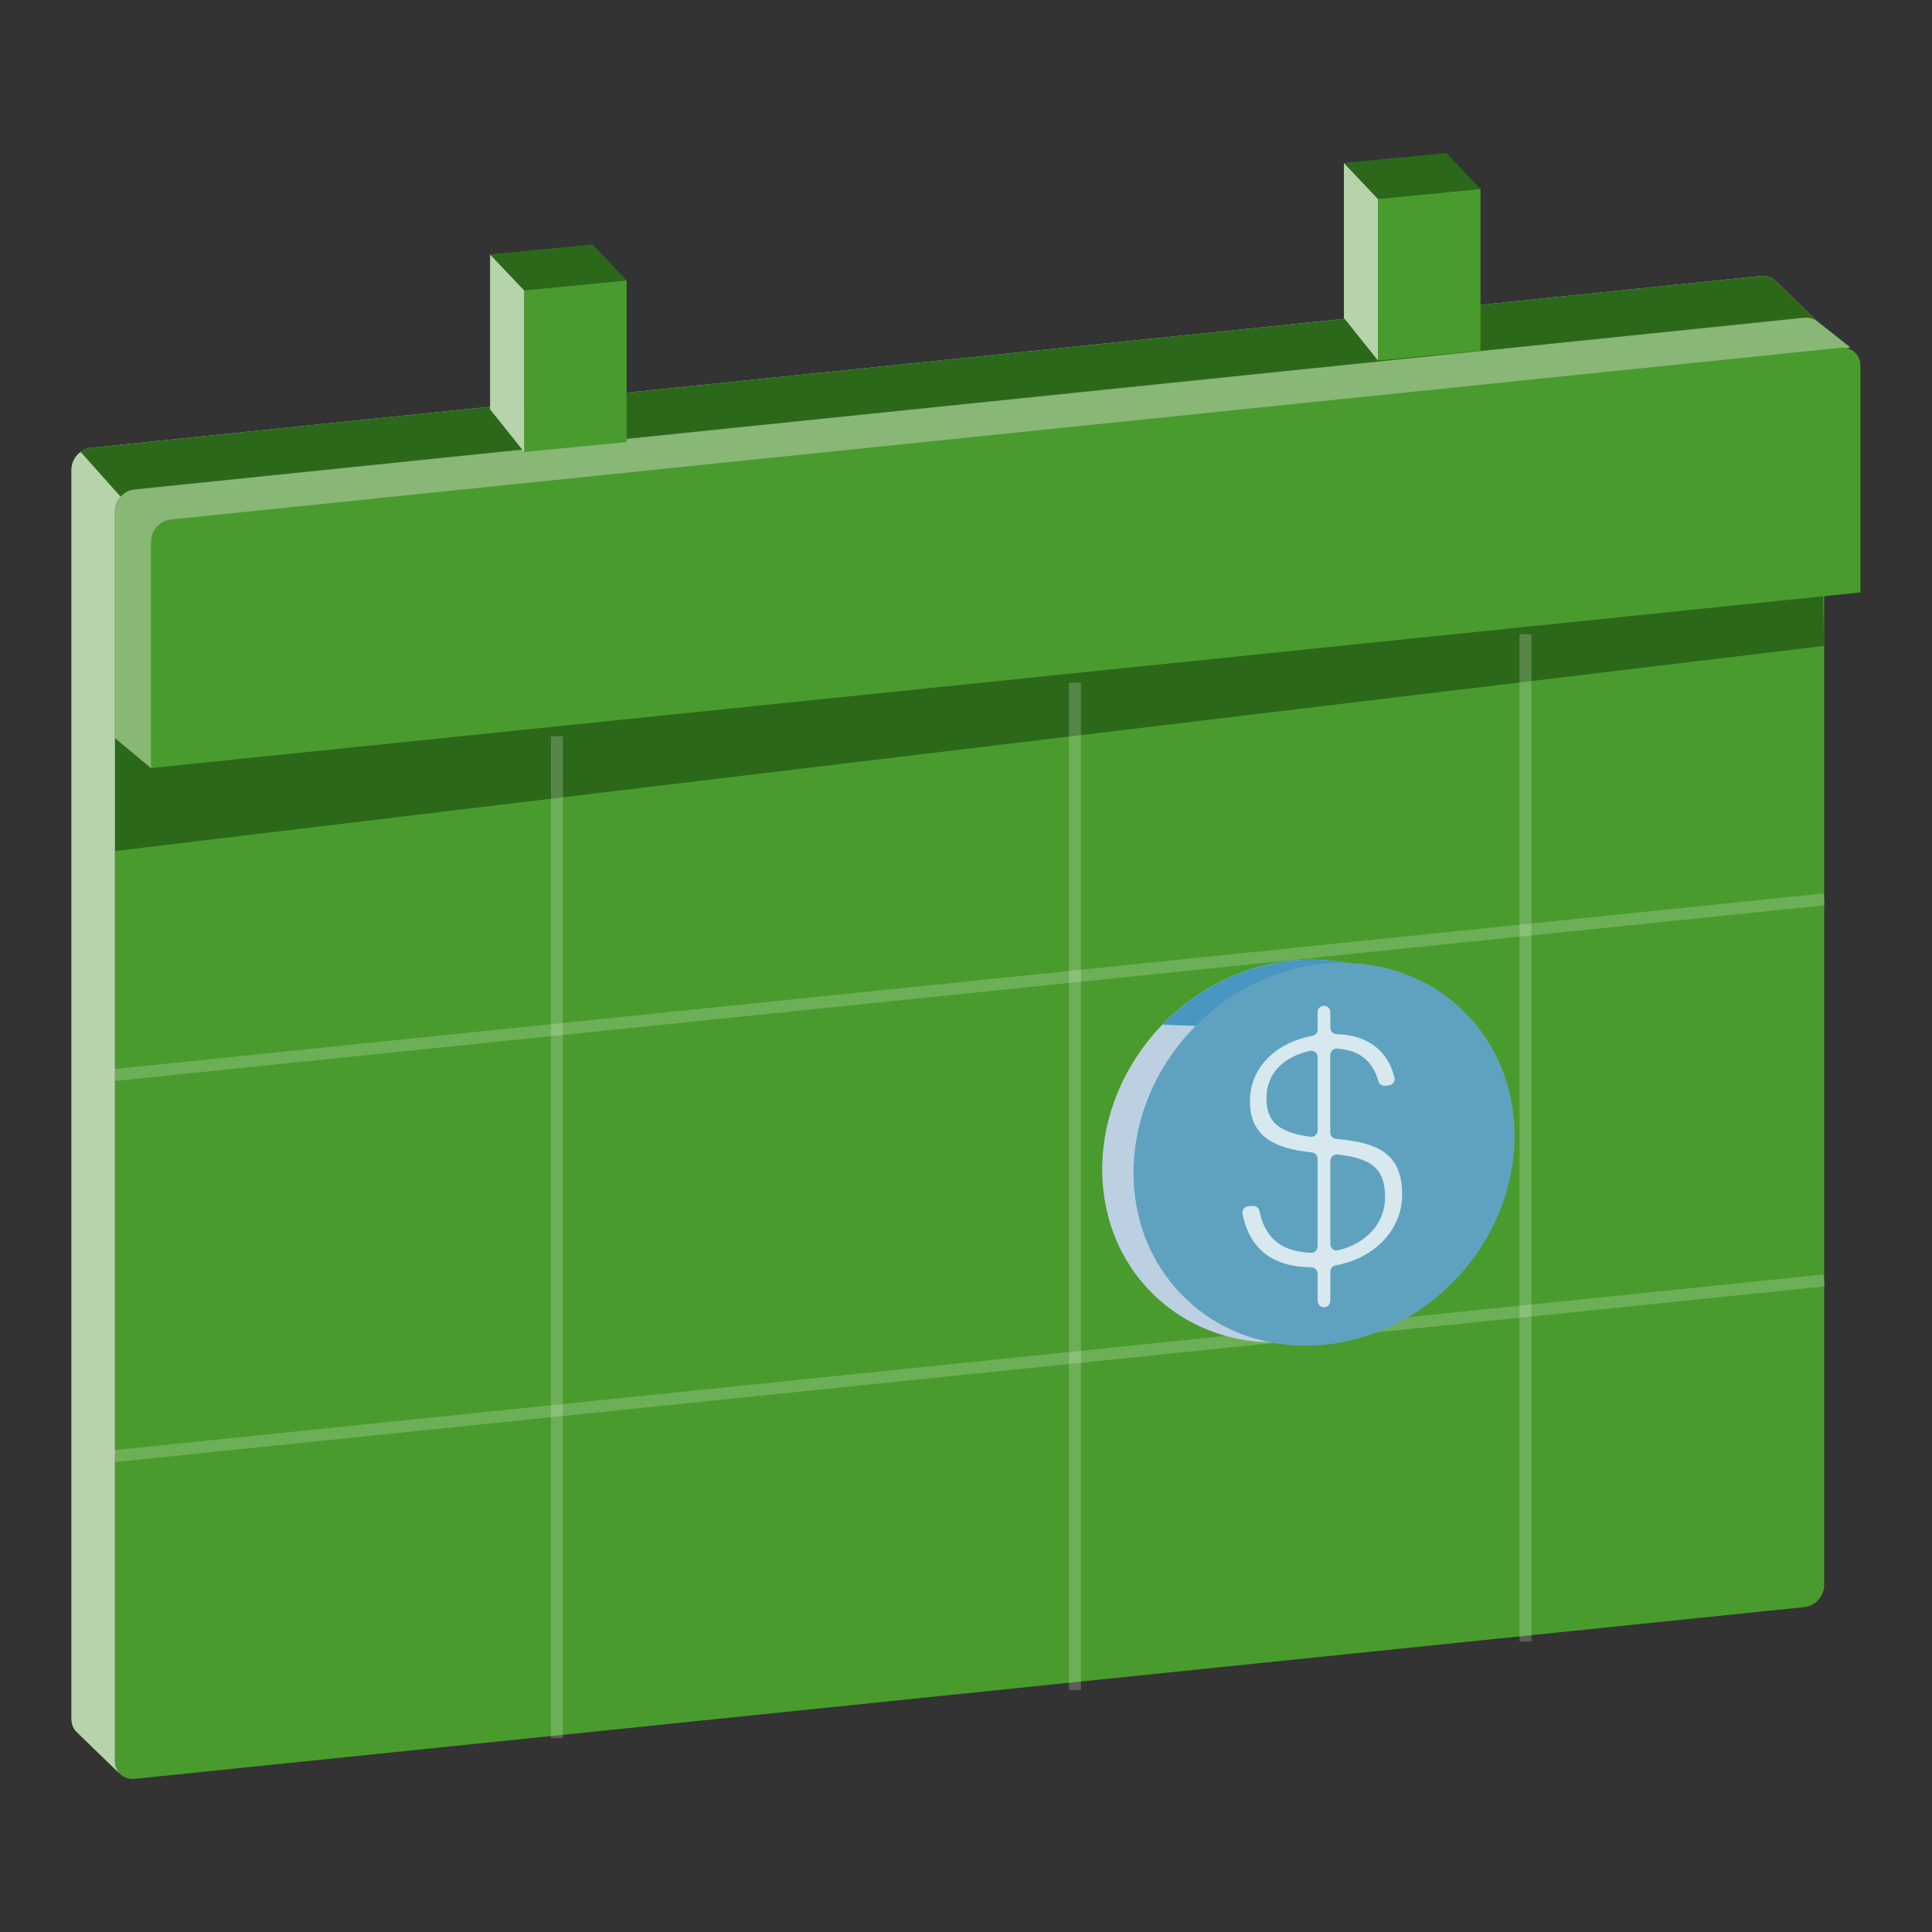 <svg width="84" height="84" viewBox="0 0 84 84" fill="none" xmlns="http://www.w3.org/2000/svg">
<rect x="0" y="0" width="84" height="84" fill="#333333" stroke="none"/>
<g clip-path="url(#clip0_1_3116)">
<path d="M78.448 69.874L5.852 77.342C5.376 77.388 4.988 77.039 4.988 76.561V22.229C4.988 21.752 5.374 21.328 5.852 21.281L78.448 13.813C78.924 13.767 79.312 14.116 79.312 14.594V68.926C79.312 69.403 78.926 69.827 78.448 69.874Z" fill="#499B2D"/>
<path d="M4.988 37.003L79.312 28.083L78.983 13.947L4.988 23.348V37.003Z" fill="#2C681A"/>
<path d="M78.983 13.947C78.835 13.846 78.649 13.794 78.448 13.812L5.852 21.281C5.376 21.327 4.988 21.752 4.988 22.229V76.562C4.988 76.81 5.091 77.022 5.257 77.163L3.305 75.273C3.185 75.137 3.111 74.954 3.111 74.747V20.415C3.111 19.939 3.497 19.514 3.976 19.468L76.571 11.999C76.809 11.977 77.025 12.053 77.183 12.193L78.983 13.947" fill="#B6D3AB"/>
<path d="M5.241 21.593C5.084 21.765 4.988 21.99 4.988 22.229V76.562C4.988 76.81 5.091 77.022 5.257 77.163L3.305 75.273C3.185 75.137 3.111 74.954 3.111 74.747V20.415C3.111 20.11 3.268 19.828 3.507 19.65" fill="#B6D3AB"/>
<path d="M6.565 33.395L4.988 32.087V22.229C4.988 21.752 5.374 21.327 5.852 21.281L78.448 13.812C78.651 13.792 78.835 13.844 78.983 13.947L80.446 15.102" fill="#88B776"/>
<path d="M80.887 25.758L6.565 33.394V23.536C6.565 23.059 6.951 22.635 7.429 22.588L80.025 15.12C80.501 15.074 80.889 15.423 80.889 15.901V25.759L80.887 25.758Z" fill="#499B2D"/>
<path opacity="0.2" d="M5.013 46.997L4.963 46.48L79.286 38.845L79.336 39.36L5.013 46.997Z" fill="white"/>
<path opacity="0.2" d="M46.998 29.686H46.478V73.48H46.998V29.686Z" fill="white"/>
<path opacity="0.2" d="M24.474 32.011H23.955V75.575H24.474V32.011Z" fill="white"/>
<path opacity="0.2" d="M66.585 27.575H66.066V71.369H66.585V27.575Z" fill="white"/>
<path opacity="0.2" d="M5.013 63.564L4.963 63.049L79.286 55.412L79.336 55.929L5.013 63.564Z" fill="white"/>
<path d="M61.921 55.491C65.233 52.015 65.359 46.759 62.203 43.751C59.046 40.743 53.802 41.122 50.49 44.597C47.178 48.073 47.052 53.329 50.208 56.337C53.365 59.346 58.609 58.967 61.921 55.491Z" fill="#BCD0E1"/>
<path d="M50.536 44.553C52.017 43.018 54.012 41.975 56.206 41.762C60.781 41.321 64.491 44.673 64.491 49.249C64.491 53.826 60.782 57.891 56.206 58.332L51.986 44.605L50.536 44.553V44.553Z" fill="#4797C2"/>
<path d="M63.282 55.634C66.594 52.158 66.721 46.902 63.564 43.894C60.407 40.886 55.163 41.265 51.851 44.74C48.539 48.216 48.413 53.472 51.57 56.48C54.726 59.489 59.97 59.109 63.282 55.634Z" fill="#5FA2C0"/>
<g opacity="0.75">
<path d="M57.014 55.095C55.12 55.093 54.278 54.087 54.021 52.777C53.989 52.616 54.104 52.465 54.266 52.45L54.464 52.432C54.604 52.419 54.732 52.513 54.76 52.651C54.959 53.636 55.522 54.419 57.002 54.469C57.157 54.474 57.288 54.347 57.288 54.192V50.382C57.288 50.241 57.183 50.121 57.042 50.106C55.243 49.929 54.344 49.296 54.344 47.868C54.344 46.441 55.447 45.334 57.068 45.035C57.197 45.011 57.288 44.895 57.288 44.766V44.008C57.288 43.866 57.397 43.746 57.537 43.733C57.7 43.718 57.84 43.846 57.84 44.008V44.686C57.84 44.834 57.958 44.958 58.106 44.961C59.465 45.002 60.346 45.678 60.629 46.854C60.668 47.017 60.551 47.176 60.385 47.19L60.221 47.207C60.088 47.22 59.966 47.135 59.929 47.008C59.687 46.139 59.111 45.654 58.132 45.591C57.973 45.582 57.838 45.709 57.838 45.868V49.242C57.838 49.386 57.949 49.505 58.093 49.517C60.023 49.685 60.963 50.225 60.963 51.948C60.963 53.409 59.829 54.698 58.062 55.019C57.932 55.043 57.84 55.158 57.84 55.291V56.559C57.84 56.702 57.731 56.822 57.591 56.835C57.428 56.849 57.288 56.722 57.288 56.559V55.376C57.288 55.224 57.164 55.1 57.013 55.1L57.014 55.095ZM57.29 49.152V45.962C57.29 45.787 57.127 45.652 56.955 45.691C55.773 45.953 55.064 46.701 55.064 47.739C55.064 48.686 55.478 49.227 56.978 49.425C57.142 49.447 57.29 49.316 57.29 49.15V49.152ZM57.842 50.472V54.092C57.842 54.269 58.006 54.404 58.178 54.362C59.436 54.061 60.221 53.15 60.221 52.068C60.221 50.834 59.672 50.361 58.15 50.197C57.986 50.179 57.842 50.308 57.842 50.472Z" fill="white"/>
</g>
<path d="M5.241 21.593L3.506 19.65C3.641 19.551 3.802 19.484 3.975 19.468L76.571 11.999C76.809 11.977 77.025 12.053 77.182 12.193L78.983 13.947C78.835 13.846 78.649 13.794 78.447 13.812L5.852 21.281C5.614 21.303 5.398 21.422 5.241 21.593Z" fill="#2C681A"/>
<path d="M27.245 12.189L22.789 12.619V19.65L27.245 19.222V12.189Z" fill="#499B2D"/>
<path d="M21.308 11.059L22.789 12.619V19.65L21.308 17.798V11.059Z" fill="#B6D3AB"/>
<path d="M25.763 10.628L27.246 12.189L22.789 12.619L21.308 11.059L25.763 10.628Z" fill="#2C681A"/>
<path d="M64.369 8.214L59.913 8.645V15.676L64.369 15.247V8.214Z" fill="#499B2D"/>
<path d="M58.431 7.084L59.912 8.645V15.676L58.431 13.824V7.084Z" fill="#B6D3AB"/>
<path d="M62.886 6.654L64.369 8.214L59.912 8.645L58.431 7.084L62.886 6.654Z" fill="#2C681A"/>
</g>
<defs>
<clipPath id="clip0_1_3116">
<rect width="84" height="84" fill="white"/>
</clipPath>
</defs>
</svg>
